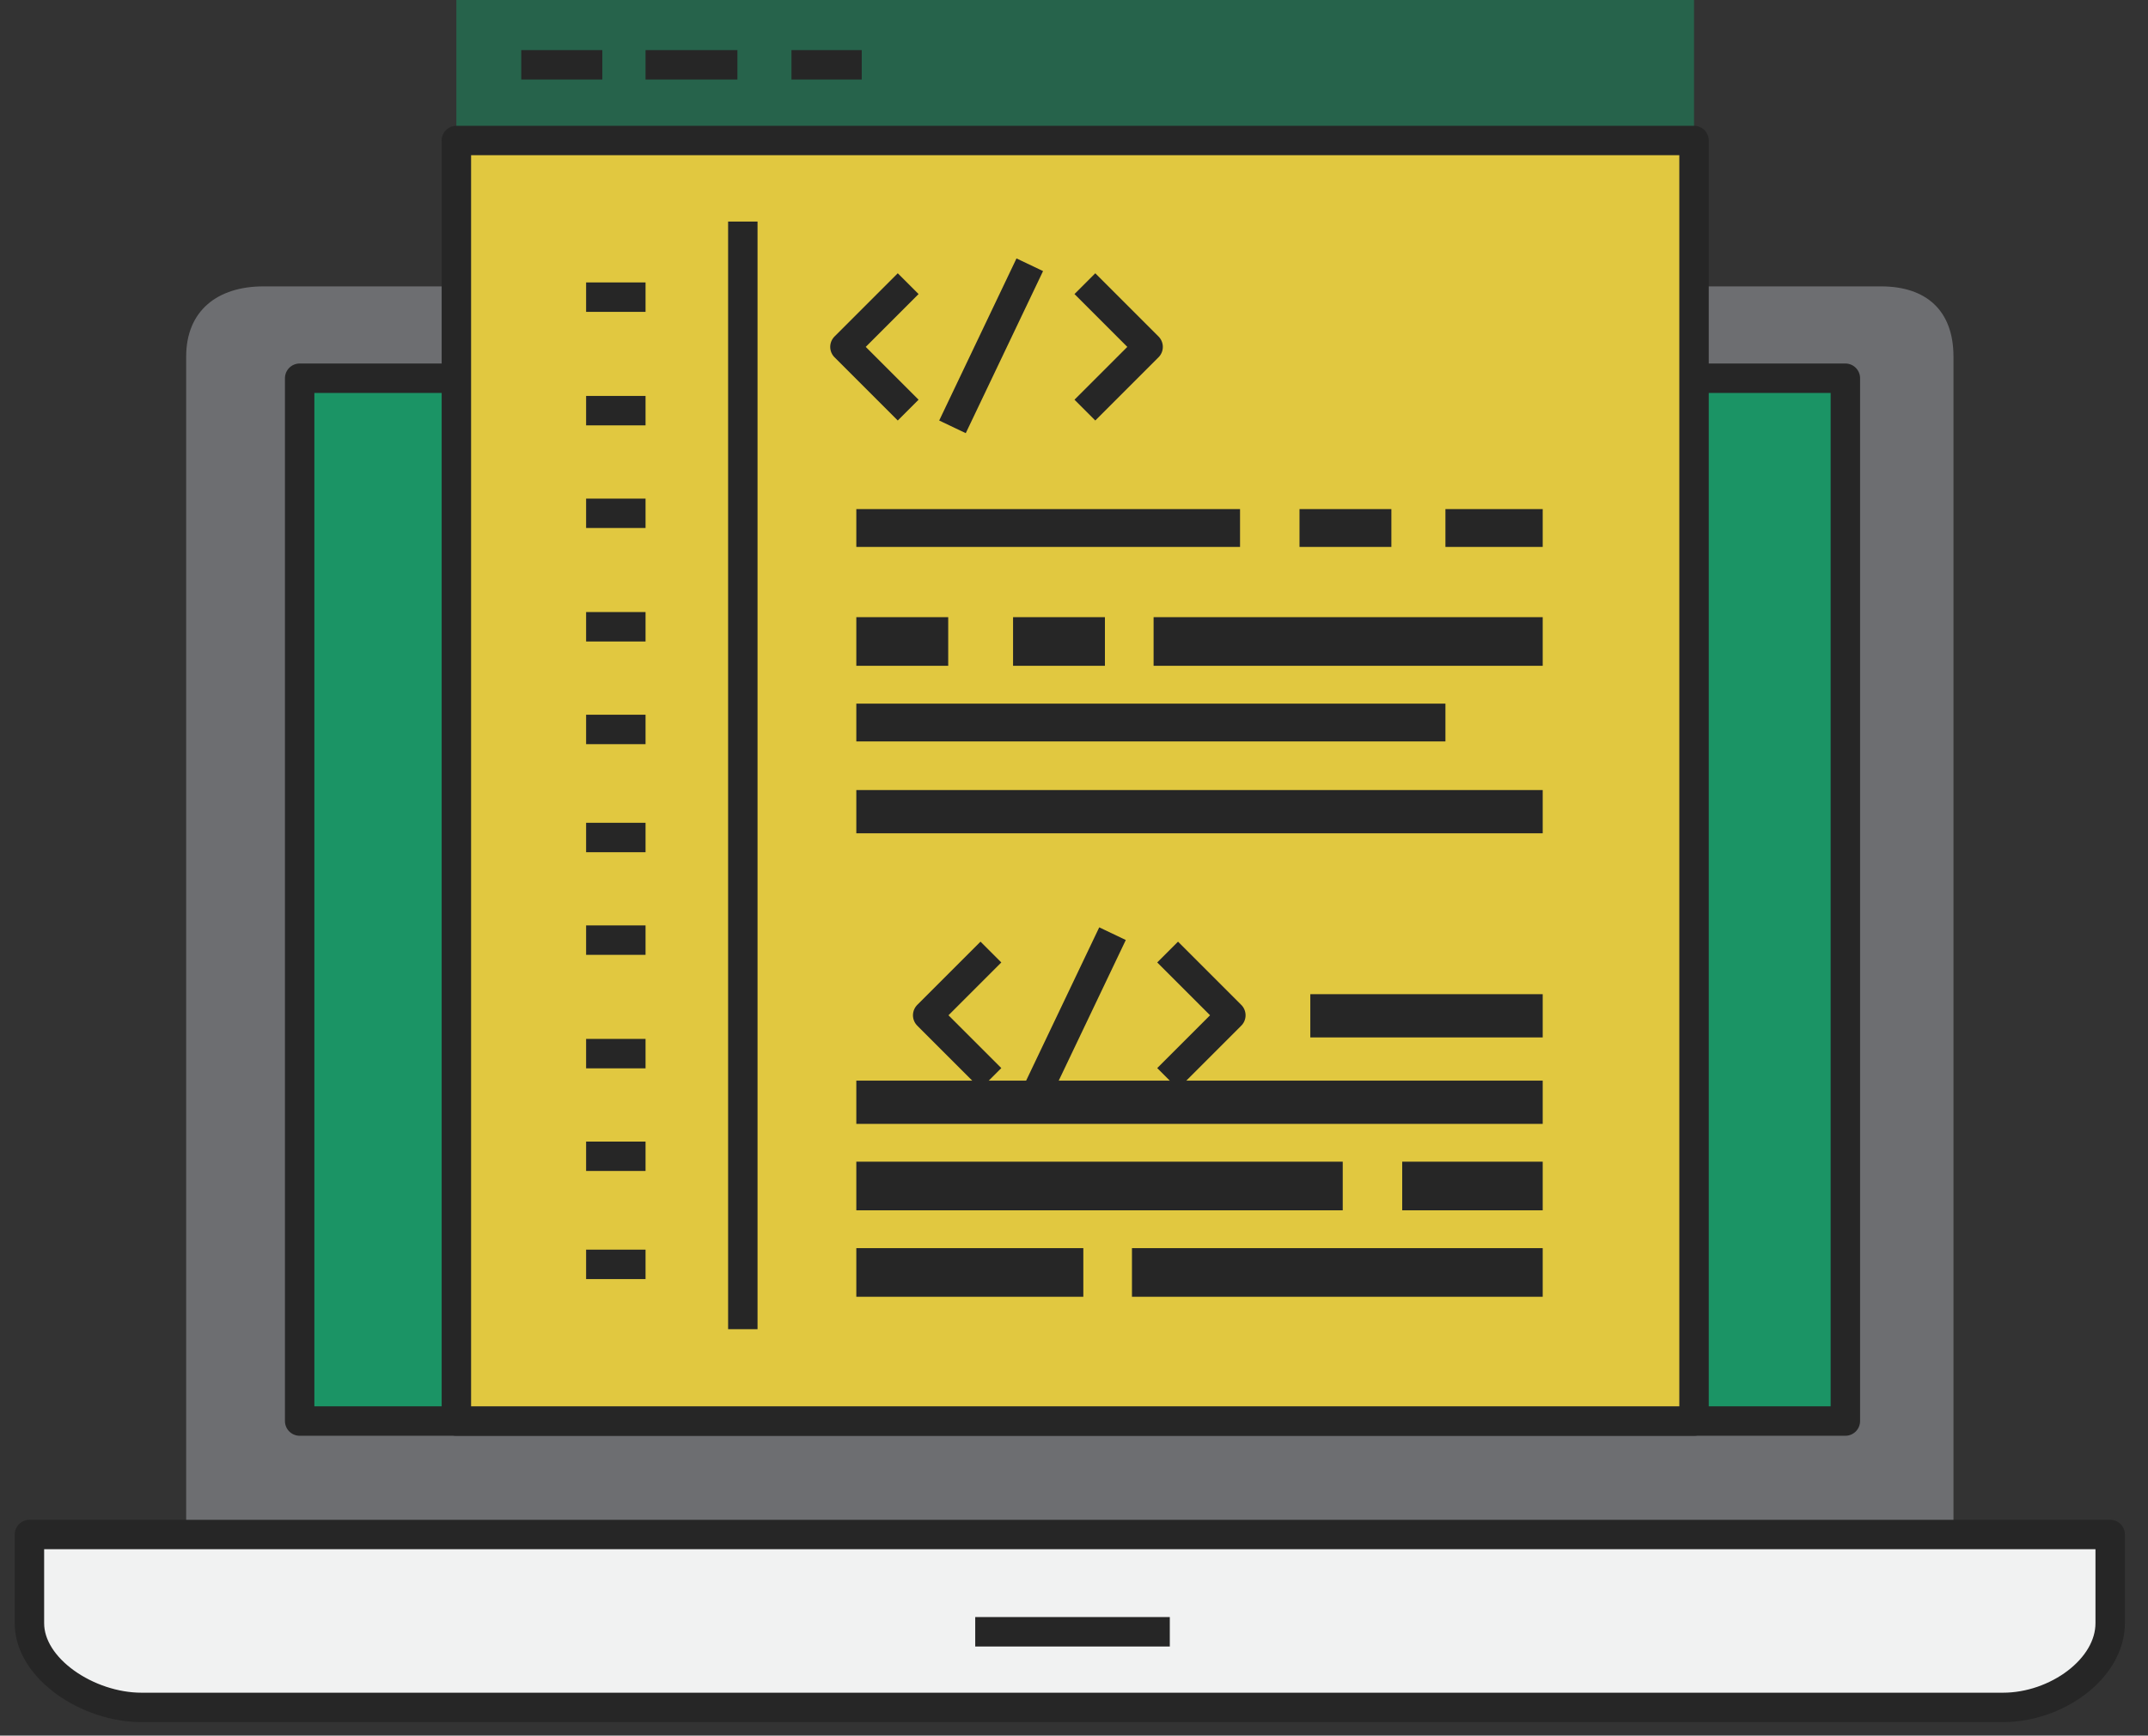 <?xml version="1.0" encoding="UTF-8"?> <svg xmlns="http://www.w3.org/2000/svg" width="73" height="59" viewBox="0 0 73 59" fill="none"><rect x="0" y="0" width="73" height="59" fill="#333333" stroke="none"/><path d="M66.389 12.123C66.389 10.561 65.47 9.735 63.927 9.735H8.953C7.392 9.735 6.327 10.561 6.327 12.123V52.164H66.389V12.123Z" fill="#6D6E71"></path><path d="M1 52.164V55.176C1 56.737 3.002 58.041 4.802 58.041H68.078C69.878 58.041 71.715 56.737 71.715 55.176V52.164H1Z" fill="#F1F2F2" stroke="#262626" stroke-miterlimit="10" stroke-linejoin="round"></path><path d="M62.715 12.857H10.184V48.307H62.715V12.857Z" fill="#1B9465" stroke="#262626" stroke-miterlimit="10" stroke-linejoin="round"></path><path d="M33.143 55.47H39.756" stroke="#262626" stroke-miterlimit="10" stroke-linejoin="round"></path><path d="M57.572 -3.05176e-05H15.51V4.776H57.572V-3.05176e-05Z" fill="#1B9465" fill-opacity="0.5"></path><path d="M57.572 4.776H15.51V48.307H57.572V4.776Z" fill="#E1C840" stroke="#262626" stroke-miterlimit="10" stroke-linejoin="round"></path><path d="M17.715 2.204H20.47" stroke="#262626" stroke-miterlimit="10" stroke-linejoin="round"></path><path d="M21.939 2.204H25.061" stroke="#262626" stroke-miterlimit="10" stroke-linejoin="round"></path><path d="M26.898 2.204H29.286" stroke="#262626" stroke-miterlimit="10" stroke-linejoin="round"></path><path d="M25.245 7.531V45.184" stroke="#262626" stroke-miterlimit="10" stroke-linejoin="round"></path><path d="M19.919 10.102H21.939" stroke="#262626" stroke-miterlimit="10" stroke-linejoin="round"></path><path d="M19.919 13.959H21.939" stroke="#262626" stroke-miterlimit="10" stroke-linejoin="round"></path><path d="M19.919 17.449H21.939" stroke="#262626" stroke-miterlimit="10" stroke-linejoin="round"></path><path d="M19.919 21.306H21.939" stroke="#262626" stroke-miterlimit="10" stroke-linejoin="round"></path><path d="M19.919 24.796H21.939" stroke="#262626" stroke-miterlimit="10" stroke-linejoin="round"></path><path d="M19.919 28.47H21.939" stroke="#262626" stroke-miterlimit="10" stroke-linejoin="round"></path><path d="M19.919 31.959H21.939" stroke="#262626" stroke-miterlimit="10" stroke-linejoin="round"></path><path d="M19.919 35.817H21.939" stroke="#262626" stroke-miterlimit="10" stroke-linejoin="round"></path><path d="M19.919 39.306H21.939" stroke="#262626" stroke-miterlimit="10" stroke-linejoin="round"></path><path d="M19.919 42.98H21.939" stroke="#262626" stroke-miterlimit="10" stroke-linejoin="round"></path><path d="M47.286 17.306H44.164V18.592H47.286V17.306Z" fill="#262626"></path><path d="M52.429 17.306H49.123V18.592H52.429V17.306Z" fill="#262626"></path><path d="M42.143 17.306H29.102V18.592H42.143V17.306Z" fill="#262626"></path><path d="M52.429 36.735H29.102V38.205H52.429V36.735Z" fill="#262626"></path><path d="M45.633 39.49H29.102V41.143H45.633V39.49Z" fill="#262626"></path><path d="M52.429 42.429H38.47V44.082H52.429V42.429Z" fill="#262626"></path><path d="M52.429 33.796H44.531V35.266H52.429V33.796Z" fill="#262626"></path><path d="M36.817 42.429H29.102V44.082H36.817V42.429Z" fill="#262626"></path><path d="M37.551 20.98H34.429V22.633H37.551V20.98Z" fill="#262626"></path><path d="M32.225 20.98H29.102V22.633H32.225V20.98Z" fill="#262626"></path><path d="M52.429 26.857H29.102V28.327H52.429V26.857Z" fill="#262626"></path><path d="M49.123 23.919H29.102V25.204H49.123V23.919Z" fill="#262626"></path><path d="M52.429 20.98H39.205V22.633H52.429V20.98Z" fill="#262626"></path><path d="M52.429 39.49H47.654V41.143H52.429V39.49Z" fill="#262626"></path><path d="M30.864 9.643L28.715 11.792L30.864 13.941" stroke="#262626" stroke-miterlimit="10" stroke-linejoin="round"></path><path d="M36.87 13.941L39.019 11.792L36.87 9.643" stroke="#262626" stroke-miterlimit="10" stroke-linejoin="round"></path><path d="M32.37 14.51L34.997 9" stroke="#262626" stroke-miterlimit="10" stroke-linejoin="round"></path><path d="M33.676 32.364L31.527 34.513L33.676 36.662" stroke="#262626" stroke-miterlimit="10" stroke-linejoin="round"></path><path d="M39.682 36.662L41.831 34.513L39.682 32.364" stroke="#262626" stroke-miterlimit="10" stroke-linejoin="round"></path><path d="M35.182 37.249L37.809 31.739" stroke="#262626" stroke-miterlimit="10" stroke-linejoin="round"></path></svg> 